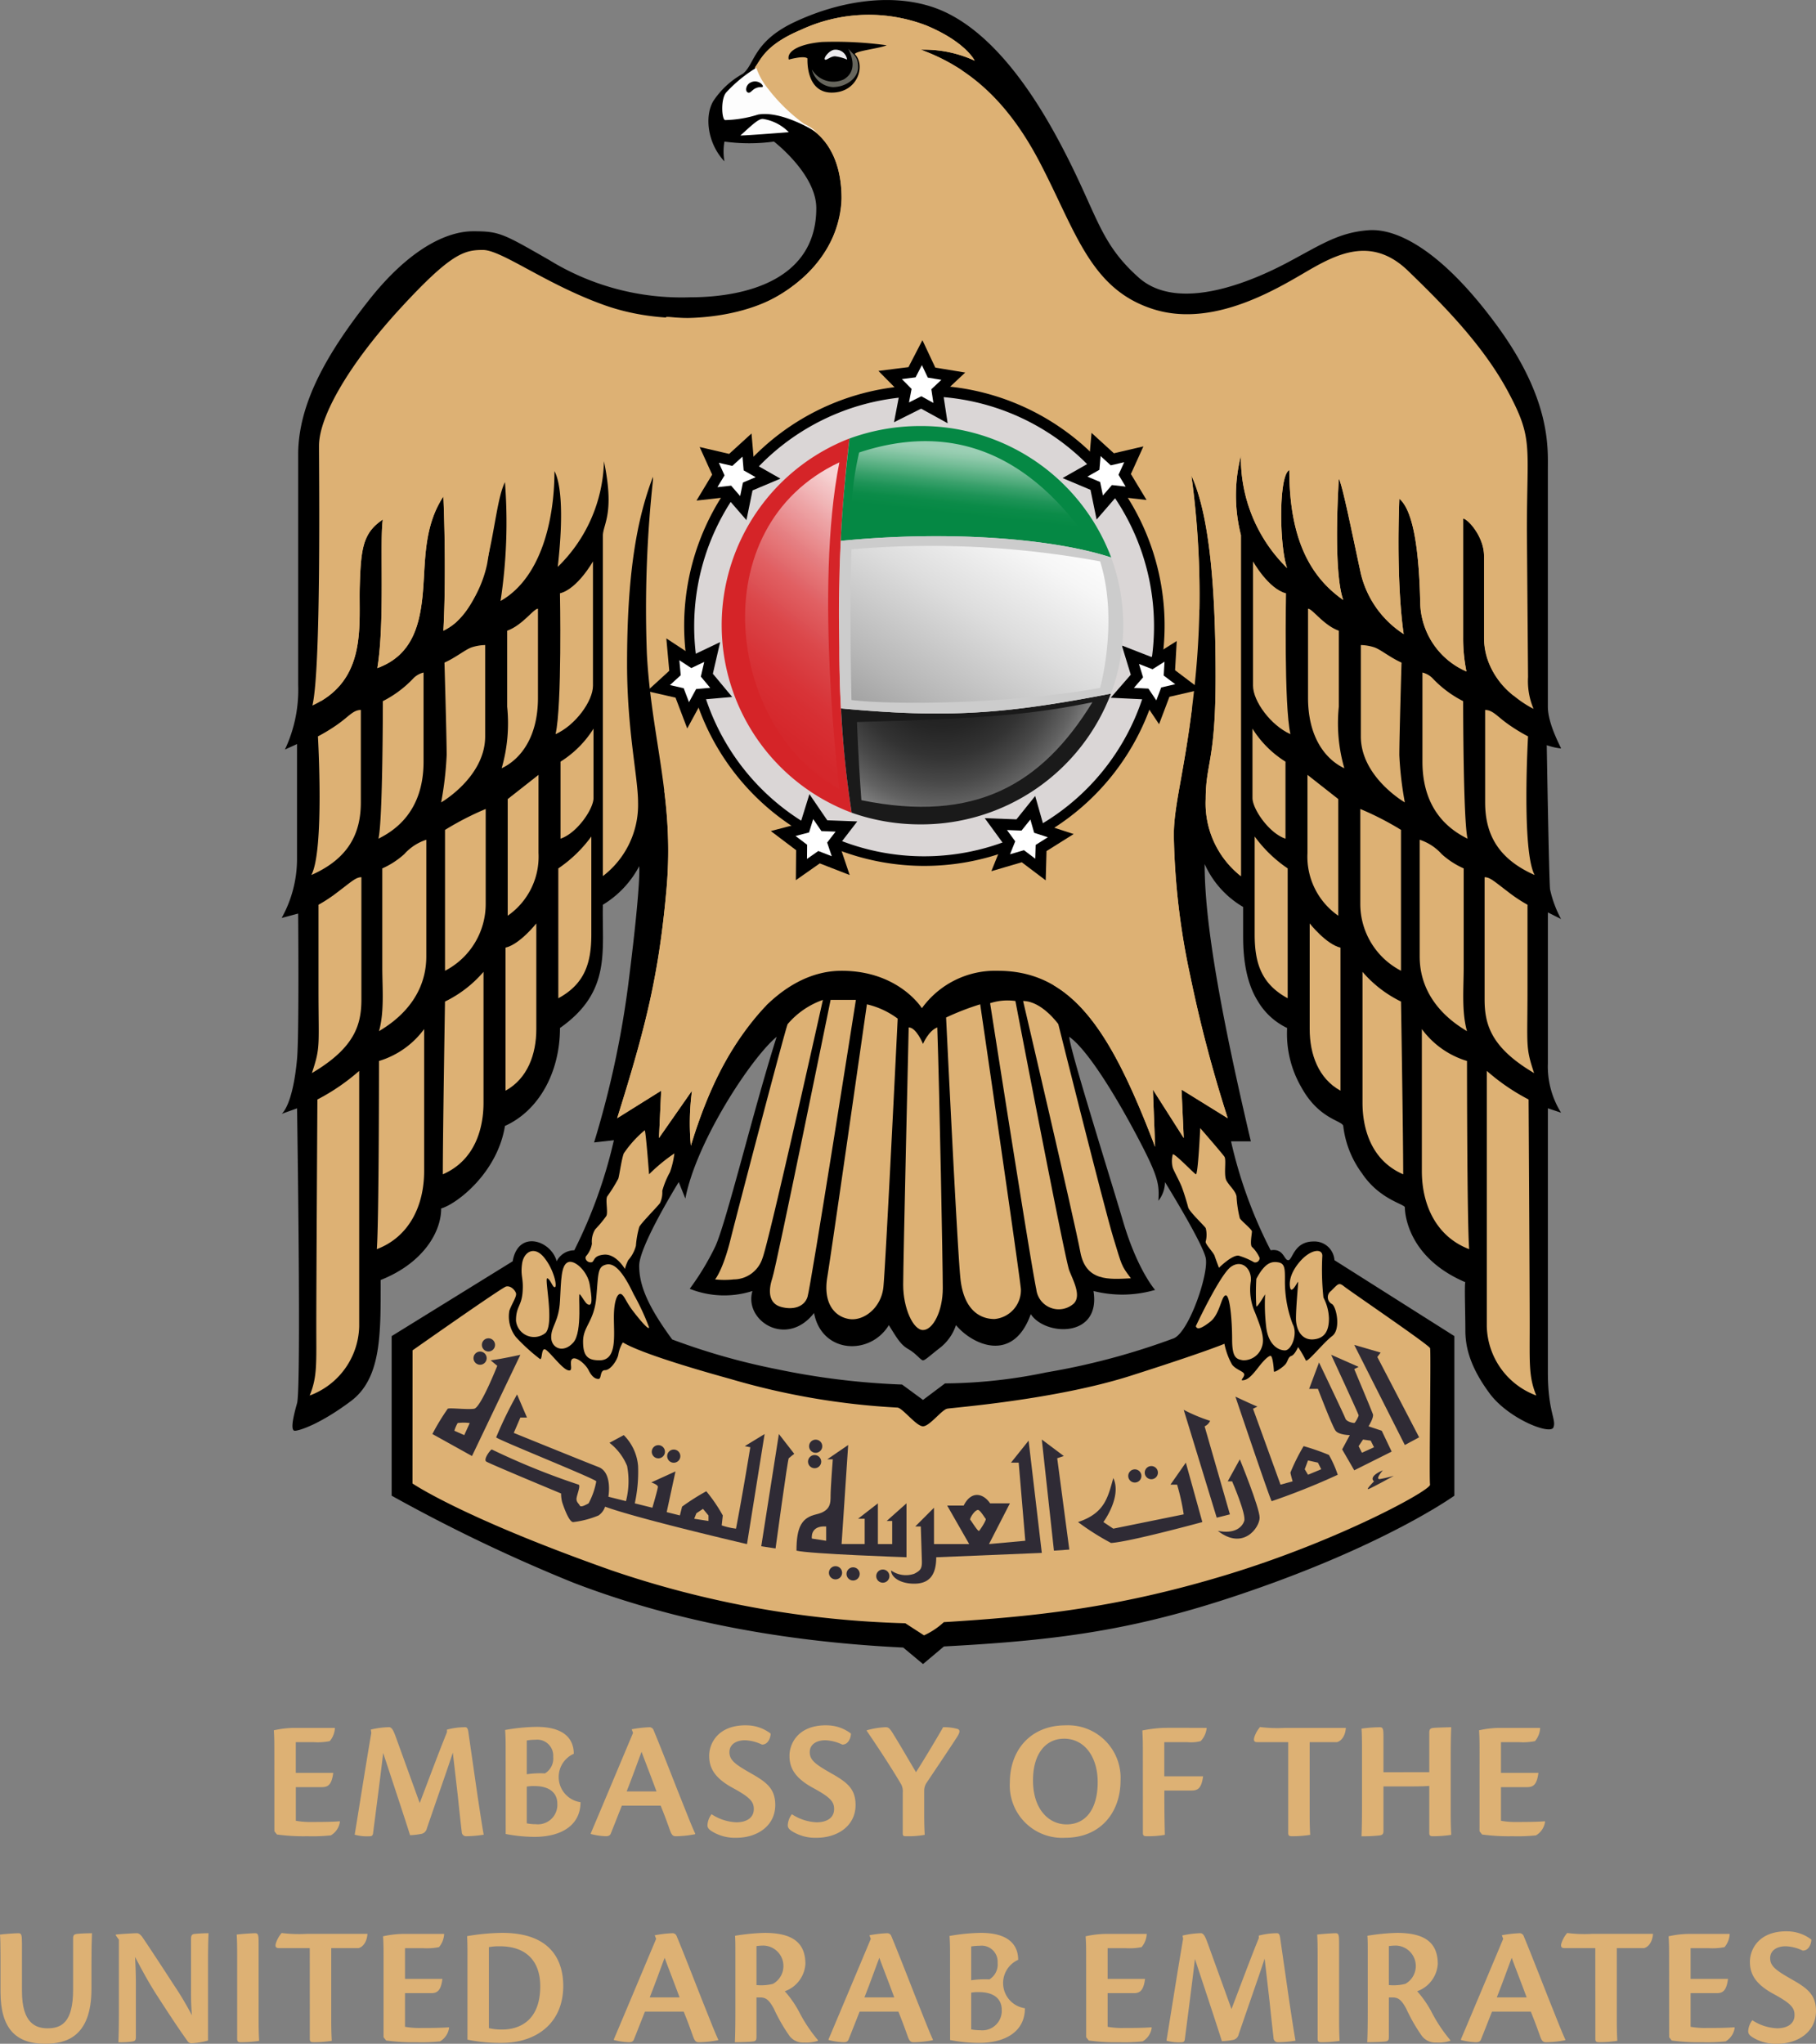<svg xmlns="http://www.w3.org/2000/svg" xmlns:xlink="http://www.w3.org/1999/xlink" width="189.062" height="212.709" viewBox="0 0 189.062 212.709"><rect x="0" y="0" width="189.062" height="212.709" fill="#808080" stroke="none"/><defs><style>.a{fill:#ddb174;}.b{fill:#dad6d6;}.c{fill:#fff;}.d{fill:#d52428;}.e{fill:#058844;}.f{fill:#1a1a1a;}.g{fill:#ccc;}.h{fill:url(#a);}.i{fill:url(#b);}.j{fill:url(#c);}.k{fill:url(#d);}.l{fill:#fdfdfd;}.m{fill:#edebee;}.n{fill:#67665d;}.o{fill:#2f2b35;}</style><linearGradient id="a" x1="0.622" y1="0.079" x2="0.401" y2="1.074" gradientUnits="objectBoundingBox"><stop offset="0.127" stop-color="#fff" stop-opacity="0.6"/><stop offset="0.136" stop-color="#f6faf8" stop-opacity="0.616"/><stop offset="0.219" stop-color="#add7c1" stop-opacity="0.729"/><stop offset="0.303" stop-color="#70bb94" stop-opacity="0.827"/><stop offset="0.387" stop-color="#41a471" stop-opacity="0.902"/><stop offset="0.472" stop-color="#1f9458" stop-opacity="0.957"/><stop offset="0.557" stop-color="#0b8b48" stop-opacity="0.988"/><stop offset="0.642" stop-color="#058844"/><stop offset="1" stop-color="#058844"/></linearGradient><linearGradient id="b" x1="-0.101" y1="1.023" x2="0.96" y2="0.008" gradientUnits="objectBoundingBox"><stop offset="0" stop-color="#989898"/><stop offset="0.228" stop-color="#b6b6b6"/><stop offset="0.566" stop-color="#ddd"/><stop offset="0.835" stop-color="#f6f6f6"/><stop offset="1" stop-color="#fff"/></linearGradient><radialGradient id="c" cx="0.187" cy="-0.519" r="2.305" gradientTransform="translate(0.278) scale(0.444 1)" gradientUnits="objectBoundingBox"><stop offset="0" stop-color="#1a1a1a"/><stop offset="0.197" stop-color="#1c1c1c"/><stop offset="0.319" stop-color="#252525"/><stop offset="0.42" stop-color="#333"/><stop offset="0.51" stop-color="#484848"/><stop offset="0.593" stop-color="#626262"/><stop offset="0.671" stop-color="#838383"/><stop offset="0.744" stop-color="#aaa"/><stop offset="0.812" stop-color="#d6d6d6"/><stop offset="0.866" stop-color="#fff"/></radialGradient><linearGradient id="d" x1="0.748" y1="-0.028" x2="0.398" y2="1.029" gradientUnits="objectBoundingBox"><stop offset="0" stop-color="#fff" stop-opacity="0.8"/><stop offset="0.031" stop-color="#fbeded" stop-opacity="0.816"/><stop offset="0.136" stop-color="#f1b7b9" stop-opacity="0.867"/><stop offset="0.247" stop-color="#e88a8c" stop-opacity="0.906"/><stop offset="0.364" stop-color="#e16467" stop-opacity="0.941"/><stop offset="0.489" stop-color="#db484b" stop-opacity="0.969"/><stop offset="0.625" stop-color="#d83337" stop-opacity="0.984"/><stop offset="0.781" stop-color="#d5272b" stop-opacity="0.996"/><stop offset="1" stop-color="#d52428"/></linearGradient></defs><g transform="translate(-313.734 -212.175)"><path d="M537.857,307.824a11.74,11.74,0,0,1-1.146-3.092c-.115-1.145-.343-15-.343-15a7,7,0,0,0,1.489.344c0-.115-1.374-2.52-1.374-4.352V261.1c0-2.291.343-7.33-5.268-15s-10.308-10.193-13.4-9.964-4.925,1.489-8.361,3.321-11.338,5.383-15.576,1.6-4.237-6.643-8.36-14.316-8.59-12.369-13.171-13.858-9.964-.458-14.316,1.6-4.123,4.467-5.383,5.383a8.826,8.826,0,0,0-3.035,2.806c-.917,1.489-.687,4.352,1.145,6.3a5.848,5.848,0,0,1,0-2.061,19.01,19.01,0,0,0,5.154,0s4.409,3.378,4.409,6.929c0,7.33-7.1,9.277-13.171,9.277a26.279,26.279,0,0,1-14.66-3.894c-4.81-2.749-5.154-2.978-7.9-2.978s-6.643,1.832-10.88,7.215-7.33,10.651-7.33,16.034v23.936A14.591,14.591,0,0,1,405,290.187l1.26-.573v11.8a12.657,12.657,0,0,1-1.6,6.3l1.718-.458s.114,12.6-.115,15.118c-.447,4.916-1.6,5.726-1.6,5.726l1.6-.573s.458,29.091,0,30.694-.687,2.863-.229,2.863,2.634-.687,5.841-3.092,3.092-7.1,3.092-12.6c4.352-1.718,6.3-4.925,6.3-7.444,1.6-.458,5.841-3.665,6.642-8.59,3.551-1.6,5.727-5.612,5.727-10.193,5.383-3.78,4.352-8.017,4.466-12.827a10.293,10.293,0,0,0,3.78-4.008s.229,1.374-1.031,11.453a99.377,99.377,0,0,1-3.665,17.294l2.062-.229a50.291,50.291,0,0,1-4.123,11.453,2.053,2.053,0,0,0-1.833,1.145c-.573-2.176-4.009-3.322-4.581,0l-12.6,7.788v16.607a170.524,170.524,0,0,0,18.9,9.048c8.933,3.436,20.157,6.07,34.359,6.757l2.062,1.718,2.176-1.832c12.827-.687,21.073-1.832,34.015-6.528s19.126-9.162,19.126-9.162V351.231l-12.484-7.9a2.084,2.084,0,0,0-2.176-1.947c-2.062,0-2.176,1.947-2.634,1.947s-.458-1.26-1.832-1.031a47.644,47.644,0,0,1-4.123-11.338h2.061c-3.779-16.034-4.81-23.937-4.81-28.861a9.818,9.818,0,0,0,4.008,4.467v2.863c0,1.26,0,4.467,1.489,6.872a7.077,7.077,0,0,0,3.092,2.863,11.071,11.071,0,0,0,1.489,6.185c1.832,3.321,4.237,3.436,4.352,4.009a10.26,10.26,0,0,0,1.947,4.925c1.832,2.749,4.467,3.207,4.467,3.551s.115,5.154,6.3,7.788c-.114.114,0,3.207,0,5.039s.573,3.894,2.52,6.528,6.3,4.352,6.643,3.551-.572-1.6-.572-5.727V327.523l1.374.458a9.066,9.066,0,0,1-1.374-5.154V307.137ZM500.863,343.1c.344,1.6-1.718,7.674-3.321,8.361a72.974,72.974,0,0,1-13.285,3.55,53.172,53.172,0,0,1-10.536,1.145l-2.291,1.718-2.176-1.6a77.114,77.114,0,0,1-13.056-1.6,69.462,69.462,0,0,1-10.88-3.092c-2.52-3.436-3.436-5.612-3.436-7.674S446,335.2,446,335.2l.687,1.718c1.145-5.955,6.872-14.66,9.506-16.836-2.405,7.559-5.268,19.47-6.414,21.875a27.578,27.578,0,0,1-2.634,4.352,9.684,9.684,0,0,0,6.528.229c-.916,3.092,3.551,5.955,6.414,2.291.8,4.237,5.841,4.466,7.788,1.26.916,1.489,1.26,2.062,2.062,2.52s1.26,1.145,1.489,1.145.687-.458,1.718-1.26a4.984,4.984,0,0,0,1.718-2.405c1.718,2.062,5.956,4.009,7.788-1.145,1.489,2.291,7.33,2.52,6.528-2.405a12.211,12.211,0,0,0,6.414-.114s-1.833-2.062-3.322-7.1-5.612-18.1-5.612-19.241c1.947,1.374,4.925,6.3,7.1,10.422s2.291,4.925,2.176,6.643a3.141,3.141,0,0,0,.687-1.947S500.52,341.5,500.863,343.1Z" transform="translate(-61.603)"/><path class="a" d="M541.158,285.847a7.394,7.394,0,0,0,.573,3.321s-5.154-2.405-5.154-7.33v-8.59c0-1.947-1.6-3.78-2.176-3.894v12.369a17.442,17.442,0,0,0,.343,3.55,7.979,7.979,0,0,1-4.81-7.1c-.114-5.383-.687-9.62-2.176-10.88-.344,9.506.458,14.087.458,14.087a10.344,10.344,0,0,1-4.467-6.3c-.916-4.237-1.947-9.391-2.291-9.849-.343,5.841-.229,10.651.458,12.6-3.092-2.176-5.612-5.841-5.612-13.514-1.145.572-1.031,8.017-.229,10.193a16.014,16.014,0,0,1-4.81-11.682,16.741,16.741,0,0,0,0,8.246v35.5a9.637,9.637,0,0,1-3.665-8.017c0-3.779,1.031-3.894,1.031-12.713s-.573-16.721-2.52-20.959a89.662,89.662,0,0,1,.344,21.761c-.916,8.7-2.176,12.255-2.176,15.69A74.7,74.7,0,0,0,506,317a141.681,141.681,0,0,0,3.894,14.774l-4.81-2.978.229,5.039L502.1,328.8l.229,5.956c-4.581-12.026-8.59-18.325-16.378-18.325a9.41,9.41,0,0,0-7.9,3.894s-2.405-3.894-8.361-3.894S457.78,322.267,454,334.636a25.675,25.675,0,0,1,.115-5.726l-3.436,4.925.229-4.925-4.581,2.863c2.978-9.506,4.352-14.889,5.154-24.051s-1.6-15.576-2.062-24.28a124.585,124.585,0,0,1,.687-18.554c-1.832,4.7-2.749,10.651-2.749,19.585,0,6.986,1.145,11.8,1.145,14.431a9.323,9.323,0,0,1-3.665,7.673V271.187c0-1.26,1.26-2.291.114-7.788a15.832,15.832,0,0,1-4.81,10.995c.687-6.07.229-8.933-.343-9.964,0,5.039-1.374,11.109-5.612,13.514a54.429,54.429,0,0,0,.458-12.369c-1.489,2.978-1.145,12.942-6.414,15.462.344-6.414,0-13.973,0-13.973-2.176,3.321-1.832,7.1-2.176,10.422s-1.26,6.184-4.7,7.444c.8-4.81.229-13.285.573-15.462-2.062,1.374-2.291,2.978-2.405,6.986s.8,9.735-4.925,12.369c.916-3.78.687-23.937.687-27.029s3.207-8.59,8.475-14.316,6.643-6.07,8.59-6.07,6.528,3.55,12.6,5.726,13.285,1.6,17.638-.687,7.1-6.414,7.1-10.422-1.625-6.375-3.551-7.445a16.649,16.649,0,0,1-4.009-3.665c-1.031-1.374-1.488-2.23-1.431-2.547.565-.695.986-2.281,4.753-3.867a16.728,16.728,0,0,1,13.056-.458c4.123,1.718,5.039,3.665,5.039,3.665a12.616,12.616,0,0,0-5.612-1.145c4.7,1.718,8.852,4.967,12.369,11.682,3.78,7.215,5.268,13.285,11.911,15.347s13.744-2.749,16.607-4.352,6.3-3.092,9.849.343,7.788,7.674,10.422,12.6,1.947,5.5,1.947,14.431" transform="translate(-68.34 -3.219)"/><g transform="translate(347.136 240.699)"><path class="a" d="M437.11,320.623c1.6-2.291,8.418-12.2,8.189-13.228s-1.489-2.863-5.268-4.466-6.07-2.405-7.9-2.291-2.978,1.718-7.788,7.673-5.841,8.132-5.841,10.651V331.9a49.286,49.286,0,0,1-1.188,13.173c4.756-2.8,3.943-8.122,4.051-11.914.114-4.009.343-5.612,2.405-6.986-.343,2.176.229,10.651-.573,15.462,3.436-1.26,4.352-4.123,4.7-7.444s0-7.1,2.176-10.422c0,0,.344,7.559,0,13.973a5.759,5.759,0,0,0,1.292-.853,12.425,12.425,0,0,0,3.232-5.962C434.922,329.408,435.507,322.913,437.11,320.623Z" transform="translate(-417.311 -300.627)"/></g><path class="a" d="M609.71,254.695c-3.436-5.154-8.819-9.964-9.964-10.193s-2.978-.343-9.62,2.978-12.713,3.207-17.752-.572-6.986-9.506-9.506-14.889a37.255,37.255,0,0,0-6.427-9.345,20.378,20.378,0,0,0-4.225-2.108,12.616,12.616,0,0,1,5.612,1.145s-.916-1.947-5.039-3.665a16.728,16.728,0,0,0-13.056.458c-3.767,1.586-4.188,3.172-4.753,3.867-.057.317.4,1.172,1.431,2.547a16.651,16.651,0,0,0,4.009,3.665c1.926,1.07,3.551,3.436,3.551,7.445a11.511,11.511,0,0,1-4.122,8.36c-6.931,6.013-14.594,3.543-14.146,4.066.307.358-3.823,15.493.573,25.2,5.452,12.036,19.7,19.261,20.845,21.417,1.232,2.329,33.576-20.266,34.1-16.2a93.763,93.763,0,0,0-.834-13.977c1.947,4.238,2.52,12.14,2.52,20.959s-1.031,8.933-1.031,12.713a9.637,9.637,0,0,0,3.665,8.017v-35.5a16.743,16.743,0,0,1,0-8.246,16.014,16.014,0,0,0,4.81,11.682c-.8-2.176-.916-9.621.229-10.193,0,7.674,2.52,11.338,5.612,13.514-.687-1.947-.8-6.757-.458-12.6.343.458,1.374,5.612,2.291,9.849a10.344,10.344,0,0,0,4.467,6.3s-.8-4.581-.458-14.087c1.489,1.26,2.062,5.5,2.176,10.88a7.979,7.979,0,0,0,4.81,7.1,17.439,17.439,0,0,1-.343-3.55V269.355c.572.114,2.176,1.947,2.176,3.894v8.59a7.82,7.82,0,0,0,3.092,5.968V263.4C613.948,260.879,613.146,259.849,609.71,254.695Z" transform="translate(-142.619 -3.219)"/><g transform="translate(377.987 285.78)"><path class="a" d="M664.422,486.171l-.229-5.956,3.207,5.039-.229-5.039,4.81,2.978a141.685,141.685,0,0,1-3.894-14.774,74.7,74.7,0,0,1-1.718-14.66c0-3.108,1.031-6.311,1.906-13.34-3.689,8.442-12.421,25.111-14.43,28.926C658.146,471.868,661.137,477.547,664.422,486.171Z" transform="translate(-608.418 -440.419)"/><path class="a" d="M518.132,477.345c-.8,9.162-2.176,14.545-5.154,24.051l4.581-2.863-.229,4.925,3.436-4.925a25.677,25.677,0,0,0-.115,5.726c1.045-3.42,3.035-9.448,7.845-14.6-.375-4.537-6.421-17.544-10.62-22.37A47.1,47.1,0,0,1,518.132,477.345Z" transform="translate(-512.978 -458.622)"/></g><g transform="translate(384.859 252.277)"><path class="b" d="M560.572,387.324a24.509,24.509,0,1,1,17.331-7.179A24.348,24.348,0,0,1,560.572,387.324Z" transform="translate(-535.49 -337.732)"/><path d="M559.369,337.674a23.937,23.937,0,1,1-23.937,23.936,23.936,23.936,0,0,1,23.937-23.936m0-1.145a25.009,25.009,0,1,0,9.763,1.972,24.925,24.925,0,0,0-9.763-1.972Z" transform="translate(-534.287 -336.529)"/></g><g transform="translate(381.086 247.586)"><g transform="translate(5.159 9.703)"><path class="c" d="M544.246,360.635l-2.281.255,1.185-1.966-.947-2.091,2.236.52,1.7-1.547.2,2.287,2,1.134-2.114.894-.462,2.248Z" transform="translate(-540.875 -354.602)"/><path d="M543.373,354.48l.123,1.431,1.248.71-1.323.559-.289,1.407-.94-1.085-1.427.159.741-1.23-.593-1.308,1.4.325,1.061-.968m.943-2.41-1.714,1.564-.616.562-.812-.189-2.26-.526.958,2.114.344.759-.431.714-1.2,1.987,2.306-.258.828-.093.546.63,1.52,1.754.467-2.273.168-.817.768-.325,2.138-.9-2.017-1.147-.725-.412-.071-.831-.2-2.312Z" transform="translate(-538.586 -352.07)"/></g><g transform="translate(24.097)"><path class="c" d="M604.335,331.178l-2.052,1.029.431-2.254-1.612-1.633,2.277-.286,1.055-2.038.976,2.077,2.264.374L606,330.016l.344,2.269Z" transform="translate(-599.88 -324.701)"/><path d="M601.841,324.57l.611,1.3,1.417.234-1.047.982.215,1.42-1.258-.693-1.284.644.27-1.41-1.009-1.022,1.425-.179.66-1.275m.05-2.587-1.067,2.061-.383.74-.827.1-2.3.29,1.631,1.651.586.593-.157.819-.436,2.279,2.075-1.04.745-.374.73.4,2.033,1.119-.348-2.294-.125-.825.608-.57,1.693-1.588-2.29-.378-.823-.136-.355-.755-.987-2.1Z" transform="translate(-597.311 -321.983)"/></g><g transform="translate(43.273 9.642)"><path class="c" d="M662.893,359.932l-2.114-.893,1.995-1.135.2-2.287,1.7,1.547,2.235-.52-.947,2.091,1.185,1.965-2.281-.254-1.5,1.735Z" transform="translate(-659.487 -354.412)"/><path d="M660.727,354.291l1.061.967,1.4-.325-.592,1.308.742,1.23-1.427-.159-.94,1.085-.29-1.406-1.323-.559,1.248-.71.123-1.431m-.943-2.41-.2,2.312-.071.831-.725.412-2.017,1.147,2.138.9.768.325.168.816.468,2.273,1.52-1.754.546-.63.828.093,2.306.257-1.2-1.987-.43-.714.344-.76.958-2.114-2.26.526-.812.189-.616-.562-1.715-1.564Z" transform="translate(-656.773 -351.881)"/></g><g transform="translate(48.278 31.312)"><path class="c" d="M678.441,426.846l-2.4-.117,1.521-1.747-.678-2.215,2.243.872,1.945-1.224-.129,2.239,1.931,1.458-2.357.546-.794,2.1Z" transform="translate(-674.83 -421.339)"/><path d="M677.9,421.23l-.083,1.435,1.2.9-1.462.339-.509,1.345-.821-1.226-1.512-.074.955-1.1-.426-1.39,1.411.548,1.249-.786m1.271-2.152-1.88,1.183-.761.479-.874-.34-2.2-.856.691,2.258.24.782-.537.617-1.551,1.781,2.359.115.937.045.5.747,1.236,1.846.786-2.078.292-.772.866-.2,2.387-.553-1.955-1.477-.71-.536.047-.825.127-2.218Z" transform="translate(-672.294 -419.078)"/></g><g transform="translate(35.168 47.43)"><path class="c" d="M638.043,477.905l-2.31.677.865-2.149-1.366-1.871,2.4.089,1.438-1.793.611,2.158,2.3.746-2.049,1.288-.063,2.242Z" transform="translate(-634.074 -471.633)"/><path d="M636.392,471.51l.392,1.383,1.428.463-1.271.8-.041,1.437-1.177-.889-1.453.425.543-1.348-.857-1.174,1.513.056.923-1.151m.5-2.45-1.39,1.733-.563.7L634,471.46l-2.36-.088,1.393,1.908.482.66-.305.759-.882,2.191,2.266-.664.9-.264.718.542,1.773,1.339.063-2.221.023-.826.753-.473,2.074-1.3-2.331-.755-.845-.274-.225-.794-.606-2.137Z" transform="translate(-631.639 -469.06)"/></g><g transform="translate(12.897 47.243)"><path class="c" d="M568.49,476.753,566.57,475.3l2.242-.585.689-2.212,1.361,1.985,2.3.086-1.368,1.776.772,2.293-2.255-.878-1.838,1.285Z" transform="translate(-565.283 -471.206)"/><path d="M566.992,471.075l.856,1.248,1.474.056-.877,1.139.479,1.422-1.4-.545-1.178.824.013-1.475-1.207-.913,1.407-.367.432-1.388m-.391-2.6-.7,2.255-.243.781-.791.207-2.285.6,1.884,1.425.748.566-.008.9-.019,2.221L567,476.158l.677-.473.828.322,2.283.889-.782-2.322-.284-.842.5-.654,1.356-1.76-2.22-.084-.9-.034-.53-.773L566.6,468.48Z" transform="translate(-562.579 -468.48)"/></g><g transform="translate(0 31.039)"><path class="c" d="M528.5,426.277l-2.2-.5,1.723-1.573-.224-2.466,1.968,1.295,2.126-1.016-.556,2.413,1.493,1.792-2.25.2-1.193,2.189Z" transform="translate(-525.099 -420.608)"/><path d="M525.959,420.493l1.246.82,1.346-.643L528.2,422.2l.974,1.169-1.464.127-.744,1.365-.552-1.453-1.433-.325,1.123-1.026-.142-1.566m-1.355-2.262.214,2.366.091,1-.7.642-1.619,1.478,2.138.484.834.189.334.879.884,2.329,1.192-2.188.45-.826.852-.074,2.184-.19-1.4-1.684-.61-.732.225-.978.533-2.315-2.143,1.024-.763.364-.706-.465-1.984-1.305Z" transform="translate(-522.587 -418.231)"/></g></g><g transform="translate(388.867 256.515)"><path class="d" d="M560.023,353.687a20.842,20.842,0,0,0,.226,38.95,111.913,111.913,0,0,1-1.278-17.225A150.769,150.769,0,0,1,560.023,353.687Z" transform="translate(-546.717 -352.392)"/><g transform="translate(12.255 0)"><path class="e" d="M613.321,363.353a21.119,21.119,0,0,0-19.877-13.683,21.447,21.447,0,0,0-7.366,1.3c-.5,4.5-.766,7.378-.905,10.657C596.357,360.517,607.271,361.366,613.321,363.353Z" transform="translate(-585.026 -349.67)"/><path class="f" d="M585.243,437.579a104.834,104.834,0,0,0,1.109,10.855,21.462,21.462,0,0,0,7.14,1.214,21.122,21.122,0,0,0,19.85-13.606C602.361,438.166,596.32,438.611,585.243,437.579Z" transform="translate(-585.074 -408.189)"/><path class="g" d="M613.013,387.436c-6.05-1.986-16.964-2.835-28.149-1.73-.123,2.9-.146,6.12-.146,11.068,0,2.283.066,4.418.169,6.37,11.077,1.032,17.118.587,28.1-1.536a20.446,20.446,0,0,0,.028-14.171Z" transform="translate(-584.718 -373.754)"/></g><path class="h" d="M613.8,365.8c-4.352-2.405-21.417-2.176-25.311-1.718a30.611,30.611,0,0,1,.8-8.361C596.621,353.312,605.783,353.656,613.8,365.8Z" transform="translate(-574.975 -352.968)"/><path class="i" d="M614.294,390.056c1.947,6.185,0,13.171,0,13.171-8.933,1.6-20.844,1.832-25.884,1.26-.229-10.422,0-15.69,0-15.69A97.071,97.071,0,0,1,614.294,390.056Z" transform="translate(-574.896 -375.969)"/><path class="j" d="M614.909,438.812c-5.268,8.59-12.254,12.6-24.051,10.193-.344-4.7-.458-8.132-.458-8.132C603.685,440.53,608.725,440.072,614.909,438.812Z" transform="translate(-576.313 -410.065)"/><path class="k" d="M564.088,361.39c-2.634,13.171,0,34.015,0,34.015C552.406,389.106,549.658,368.147,564.088,361.39Z" transform="translate(-551.834 -357.61)"/></g><g transform="translate(313.734 391.741)"><path class="a" d="M402.182,772.326c0-.858,0-1.5-.054-2.251a10.176,10.176,0,0,1,2.019-.25h4.342a2.281,2.281,0,0,1-.536,1.376,6.338,6.338,0,0,1-1.68.107h-1.858v3.2h3.9c-.161,1.251-.554,1.483-1.179,1.483h-2.716v3.5a8.382,8.382,0,0,0,1.662.125c.733,0,2.037,0,2.895-.072l.035.036a1.942,1.942,0,0,1-.947,1.43,18.341,18.341,0,0,1-2.43.089,20.475,20.475,0,0,1-3.18-.179l-.268-.339Z" transform="translate(-373.622 -769.557)"/><path class="a" d="M437.835,769.853a7.489,7.489,0,0,1,1.894-.25c.179,0,.286.107.34.554l.947,6.575c.286,1.876.482,3.2.643,4.056a11.45,11.45,0,0,1-1.787.161.449.449,0,0,1-.5-.446c-.107-.911-.214-1.876-.411-3.77l-.518-4.485c-.5,1.554-1.554,4.521-2.7,7.879a.741.741,0,0,1-.643.59,7.249,7.249,0,0,1-1.108.125c-.429-1.393-2-6.129-2.8-8.558-.25,2.2-.786,6.289-1.054,8.38-.036.2-.125.286-.322.286a4.744,4.744,0,0,1-1.59-.161c.322-1.894,1.036-6.522,1.733-10.6l-.054-.34a8.942,8.942,0,0,1,1.948-.25c.268.072.411.322.732,1.233l2.412,6.664c.893-2.34,2.09-5.557,2.841-7.379Z" transform="translate(-391.301 -769.407)"/><path class="a" d="M476.864,772.084c0-.947,0-1.465-.054-2.269a19.908,19.908,0,0,1,3.27-.322c3.359,0,3.877,1.7,3.877,2.8a2.647,2.647,0,0,0,.7,5.039c0,2.394-1.983,3.609-4.789,3.609a15.968,15.968,0,0,1-3-.3Zm2.2,2.34a9.6,9.6,0,0,1,1.894-.089,1.815,1.815,0,0,0,.857-1.733,1.669,1.669,0,0,0-1.858-1.769,6.01,6.01,0,0,0-.893.072Zm0,5.11a4.687,4.687,0,0,0,.929.089,2.024,2.024,0,0,0,2.251-2.126c0-1.179-.876-1.841-2.358-1.841a4.211,4.211,0,0,0-.822.054Z" transform="translate(-424.221 -769.332)"/><path class="a" d="M507.69,777.768c-.411,1.036-.929,2.359-1.161,2.93-.072.161-.214.25-.5.25a6.826,6.826,0,0,1-1.572-.232v-.071c.929-2.18,3.716-8.826,4.4-10.452l-.143-.375a12.616,12.616,0,0,1,1.876-.214.462.462,0,0,1,.411.322c.822,1.965,2.18,5.485,2.805,7.039.732,1.823,1.161,2.948,1.519,3.7v.072a10.881,10.881,0,0,1-2,.214c-.286,0-.429-.089-.608-.572-.322-.911-.572-1.59-.983-2.609Zm3.609-1.483c-.822-2.216-1.358-3.556-1.554-4.127-.447,1.179-.947,2.591-1.554,4.127Z" transform="translate(-442.951 -769.407)"/><path class="a" d="M546.131,768.994a4.175,4.175,0,0,1,2.573.857c0,.447-.286,1.179-.911,1.144a4.434,4.434,0,0,0-1.751-.447c-.947,0-1.626.447-1.626,1.233,0,.84.589,1.269,2.251,2.215,1.608.911,2.519,1.59,2.519,3.288,0,2.215-1.93,3.413-4.038,3.413a4.569,4.569,0,0,1-2.609-.7c-.3-.2-.411-.375-.411-.608a2.049,2.049,0,0,1,.429-1.143,5.061,5.061,0,0,0,2.573.84c1.072,0,1.822-.465,1.822-1.376,0-.786-.411-1.233-2.215-2.216-2.073-1.125-2.43-2.269-2.43-3.341,0-1.215.857-3.163,3.806-3.163Z" transform="translate(-468.475 -768.994)"/><path class="a" d="M572.059,768.994a4.175,4.175,0,0,1,2.573.857c0,.447-.286,1.179-.911,1.144a4.436,4.436,0,0,0-1.751-.447c-.947,0-1.626.447-1.626,1.233,0,.84.59,1.269,2.251,2.215,1.608.911,2.519,1.59,2.519,3.288,0,2.215-1.93,3.413-4.038,3.413a4.568,4.568,0,0,1-2.609-.7c-.3-.2-.411-.375-.411-.608a2.049,2.049,0,0,1,.429-1.143,5.062,5.062,0,0,0,2.573.84c1.072,0,1.823-.465,1.823-1.376,0-.786-.411-1.233-2.216-2.216-2.073-1.125-2.43-2.269-2.43-3.341,0-1.215.858-3.163,3.806-3.163Z" transform="translate(-486.042 -768.994)"/><path class="a" d="M597.294,776.411a1.618,1.618,0,0,0-.143-.822c-.965-1.661-2.555-4.074-3.609-5.61v-.054a8.484,8.484,0,0,1,1.948-.322c.322,0,.447.089.894.84.625,1,1.519,2.555,2.287,3.841.768-1.179,2.484-4.056,2.823-4.681a5.344,5.344,0,0,1,1.5.179c.286.107.25.339.018.732-.447.733-3.091,4.646-3.287,4.949a1.519,1.519,0,0,0-.2.75v2.448c0,1.215.036,1.751.054,2.144a9.476,9.476,0,0,1-1.965.143c-.268,0-.322-.053-.322-.322Z" transform="translate(-503.308 -769.407)"/><path class="a" d="M645.572,768.994a5.47,5.47,0,0,1,5.7,5.753c0,3.2-1.983,5.95-5.771,5.95a5.45,5.45,0,0,1-5.753-5.753c0-3.377,2.162-5.95,5.807-5.95Zm-.214,1.394c-1.751,0-3.2,1.412-3.2,4.342,0,2.984,1.626,4.574,3.5,4.574,2,0,3.234-1.608,3.234-4.4,0-2.537-1.3-4.521-3.52-4.521Z" transform="translate(-534.613 -768.994)"/><path class="a" d="M682.572,771.97c0-.786-.018-1.269-.054-1.894a14.019,14.019,0,0,1,2.162-.268c.643-.018,3.681,0,4.538,0a2.323,2.323,0,0,1-.625,1.376,4.013,4.013,0,0,1-1.394.107h-2.394v3.555h4.038c-.179,1.358-.608,1.483-1.3,1.483h-2.734c0,1.787.018,3.27.054,4.61a9.921,9.921,0,0,1-1.894.143c-.268,0-.393-.054-.393-.339Z" transform="translate(-563.591 -769.54)"/><path class="a" d="M722.12,771.12H718.9c-.286,0-.429-.125-.3-.536a3.027,3.027,0,0,1,.589-1.036,14.381,14.381,0,0,0,2.573.089h6.361c-.071.947-.554,1.394-.929,1.483h-2.841v7.468c0,1.233.036,1.822.054,2.18a11.6,11.6,0,0,1-1.912.143c-.25,0-.375-.053-.375-.321Z" transform="translate(-588.006 -769.369)"/><path class="a" d="M760.325,774.285v-4.11c0-.393.143-.464.429-.5.429-.036,1.3-.054,1.858-.072-.036.679-.054,1.751-.054,3.234v5.771c0,1.251.036,1.84.054,2.2a13.163,13.163,0,0,1-1.912.143c-.25,0-.375-.053-.375-.339v-4.9c-.357.036-.947.054-2.037.054h-2.734V780.4c0,.375-.143.447-.554.482a14.922,14.922,0,0,1-1.733.071c.036-.715.054-1.769.054-3.27v-5.646c0-1.215-.018-1.948-.054-2.287a14.816,14.816,0,0,1,1.912-.143c.321,0,.375.161.375.965v3.717Z" transform="translate(-611.524 -769.407)"/><path class="a" d="M791.271,772.326c0-.858,0-1.5-.053-2.251a10.168,10.168,0,0,1,2.019-.25h4.342a2.279,2.279,0,0,1-.536,1.376,6.34,6.34,0,0,1-1.68.107H793.5v3.2h3.9c-.161,1.251-.554,1.483-1.179,1.483H793.5v3.5a8.378,8.378,0,0,0,1.662.125c.732,0,2.037,0,2.894-.072l.036.036a1.943,1.943,0,0,1-.947,1.43,18.345,18.345,0,0,1-2.43.089,20.471,20.471,0,0,1-3.18-.179l-.268-.339Z" transform="translate(-637.236 -769.557)"/><path class="a" d="M316.021,842.126c0,3.323,1.43,3.859,2.662,3.859,1.447,0,2.662-.608,2.662-4.02v-5.36c0-.34.143-.411.393-.447.518-.053,1.215-.071,1.572-.071-.035.715-.054,1.769-.054,3.252v2.537c0,5-2.644,5.718-4.824,5.718-3.019,0-4.645-1.555-4.645-5.4v-3.663c0-1.2-.018-1.929-.054-2.3.322-.054,1.555-.143,1.912-.143.321,0,.375.161.375,1.036Z" transform="translate(-313.734 -814.451)"/><path class="a" d="M351.13,836.319v-.089c.34-.054,1.876-.143,2.2-.143.179,0,.322.125.5.322.572.822,2.037,3.055,3.323,5.039a32.491,32.491,0,0,1,1.894,3.18c-.107-1.376-.089-2.072-.089-2.966v-4.985c0-.411.125-.482.375-.518.554-.053,1.036-.071,1.447-.071-.036.768-.054,1.8-.054,3.287v7.88a7.461,7.461,0,0,1-1.7.286.475.475,0,0,1-.447-.25c-.929-1.286-1.84-2.68-3.252-4.86-.947-1.5-1.465-2.5-2.2-3.877.107,1.8.089,2.734.089,3.645v4.681c0,.375-.107.429-.393.482a8.216,8.216,0,0,1-1.429.072c.035-.715.054-1.751.054-3.252v-7.415Z" transform="translate(-339.07 -814.451)"/><path class="a" d="M390.187,838.5c0-1.2-.018-1.929-.054-2.269.322-.054,1.554-.143,1.93-.143.3,0,.357.161.357.965v8.04c0,1.251.036,1.84.054,2.2a12.616,12.616,0,0,1-1.912.143c-.268,0-.375-.054-.375-.357Z" transform="translate(-365.496 -814.451)"/><path class="a" d="M406.244,837.6h-3.216c-.286,0-.429-.125-.3-.536a3.034,3.034,0,0,1,.59-1.036,14.36,14.36,0,0,0,2.573.089h6.361c-.072.947-.554,1.394-.929,1.483h-2.841v7.468c0,1.233.036,1.822.054,2.18a11.621,11.621,0,0,1-1.912.143c-.25,0-.375-.054-.375-.321Z" transform="translate(-373.995 -814.413)"/><path class="a" d="M437.446,838.81c0-.857,0-1.5-.054-2.251a10.187,10.187,0,0,1,2.019-.25h4.342a2.28,2.28,0,0,1-.536,1.376,6.358,6.358,0,0,1-1.68.107h-1.858v3.2h3.895c-.161,1.251-.554,1.483-1.179,1.483h-2.716v3.5a8.384,8.384,0,0,0,1.661.125c.733,0,2.037,0,2.895-.071l.036.036a1.944,1.944,0,0,1-.947,1.429,18.312,18.312,0,0,1-2.43.089,20.512,20.512,0,0,1-3.18-.179l-.268-.34Z" transform="translate(-397.514 -814.6)"/><path class="a" d="M464.575,838.352c0-1.233-.018-1.572-.036-2.037a22.938,22.938,0,0,1,3.663-.339c5.378,0,6.343,3.234,6.343,5.521,0,3.86-2.77,5.932-6.432,5.932a16.993,16.993,0,0,1-3.538-.339Zm2.233,7.54a5.856,5.856,0,0,0,1.394.143c1.608,0,3.948-.768,3.948-4.5,0-2.7-1.536-4.163-4.2-4.163a5.623,5.623,0,0,0-1.144.089Z" transform="translate(-415.907 -814.375)"/><path class="a" d="M515.142,844.252c-.411,1.036-.929,2.358-1.161,2.93-.072.161-.214.25-.5.25a6.821,6.821,0,0,1-1.572-.232v-.072c.929-2.18,3.716-8.826,4.4-10.452l-.143-.375a12.559,12.559,0,0,1,1.876-.215.462.462,0,0,1,.411.322c.822,1.966,2.18,5.485,2.8,7.04.733,1.822,1.162,2.948,1.519,3.7v.071a10.877,10.877,0,0,1-2,.214c-.286,0-.429-.089-.607-.572-.322-.911-.572-1.59-.983-2.609Zm3.609-1.483c-.822-2.216-1.358-3.555-1.555-4.127-.447,1.179-.947,2.591-1.554,4.127Z" transform="translate(-448 -814.451)"/><path class="a" d="M553.218,846.822c0,.357-.107.429-.411.464-.5.054-1.483.072-1.84.072.036-.715.054-1.769.054-3.27V838.1c0-.893,0-1.322-.036-1.823a22.3,22.3,0,0,1,3.073-.3c2.841,0,4.253.965,4.253,3.234a3.231,3.231,0,0,1-2.144,2.841,10.922,10.922,0,0,1,1.572,2.3,15.623,15.623,0,0,0,1.876,2.787v.072a4,4,0,0,1-1.447.179,1.754,1.754,0,0,1-1.59-.8,17.93,17.93,0,0,1-1.555-2.734c-.554-1.018-.893-1.161-1.483-1.161h-.322Zm0-5.414a5.046,5.046,0,0,0,1.715-.125,2.128,2.128,0,0,0-.947-3.984,5.178,5.178,0,0,0-.768.054Z" transform="translate(-474.462 -814.375)"/><path class="a" d="M584.45,844.252c-.411,1.036-.929,2.358-1.162,2.93-.071.161-.214.25-.5.25a6.821,6.821,0,0,1-1.572-.232v-.072c.929-2.18,3.716-8.826,4.4-10.452l-.143-.375a12.556,12.556,0,0,1,1.876-.215.462.462,0,0,1,.411.322c.822,1.966,2.18,5.485,2.8,7.04.733,1.822,1.162,2.948,1.519,3.7v.071a10.879,10.879,0,0,1-2,.214c-.286,0-.429-.089-.607-.572-.322-.911-.572-1.59-.983-2.609Zm3.609-1.483c-.822-2.216-1.358-3.555-1.554-4.127-.447,1.179-.947,2.591-1.554,4.127Z" transform="translate(-494.957 -814.451)"/><path class="a" d="M620.328,838.567c0-.947,0-1.465-.054-2.269a19.906,19.906,0,0,1,3.27-.322c3.359,0,3.877,1.7,3.877,2.805a2.647,2.647,0,0,0,.7,5.038c0,2.394-1.983,3.609-4.788,3.609a15.957,15.957,0,0,1-3-.3Zm2.2,2.341a9.563,9.563,0,0,1,1.894-.089,1.816,1.816,0,0,0,.858-1.733,1.669,1.669,0,0,0-1.858-1.769,6,6,0,0,0-.894.072Zm0,5.11a4.657,4.657,0,0,0,.929.09,2.024,2.024,0,0,0,2.251-2.126c0-1.179-.875-1.84-2.358-1.84a4.24,4.24,0,0,0-.822.054Z" transform="translate(-521.419 -814.375)"/><path class="a" d="M664.263,838.81c0-.857,0-1.5-.054-2.251a10.188,10.188,0,0,1,2.019-.25h4.342a2.282,2.282,0,0,1-.536,1.376,6.356,6.356,0,0,1-1.679.107H666.5v3.2h3.895c-.161,1.251-.554,1.483-1.179,1.483H666.5v3.5a8.384,8.384,0,0,0,1.661.125c.733,0,2.037,0,2.895-.071l.036.036a1.944,1.944,0,0,1-.947,1.429,18.317,18.317,0,0,1-2.43.089,20.509,20.509,0,0,1-3.18-.179l-.268-.34Z" transform="translate(-551.186 -814.6)"/><path class="a" d="M699.916,836.337a7.472,7.472,0,0,1,1.894-.25c.179,0,.286.107.34.554l.947,6.575c.286,1.876.482,3.2.643,4.056a11.449,11.449,0,0,1-1.787.161.449.449,0,0,1-.5-.447c-.107-.911-.214-1.876-.411-3.77l-.518-4.484c-.5,1.554-1.554,4.52-2.7,7.879a.742.742,0,0,1-.643.59,7.255,7.255,0,0,1-1.108.125c-.429-1.394-2-6.128-2.805-8.558-.25,2.2-.786,6.289-1.054,8.38-.036.2-.125.286-.321.286a4.735,4.735,0,0,1-1.59-.161c.322-1.894,1.036-6.521,1.733-10.6l-.054-.339a8.939,8.939,0,0,1,1.948-.25c.268.071.411.322.733,1.233l2.412,6.665c.893-2.341,2.091-5.557,2.841-7.379Z" transform="translate(-568.865 -814.451)"/><path class="a" d="M739,838.5c0-1.2-.018-1.929-.054-2.269.322-.054,1.554-.143,1.93-.143.3,0,.357.161.357.965v8.04c0,1.251.036,1.84.054,2.2a12.617,12.617,0,0,1-1.912.143c-.268,0-.375-.054-.375-.357Z" transform="translate(-601.822 -814.451)"/><path class="a" d="M757.373,846.822c0,.357-.107.429-.411.464-.5.054-1.483.072-1.84.072.036-.715.054-1.769.054-3.27V838.1c0-.893,0-1.322-.036-1.823a22.3,22.3,0,0,1,3.073-.3c2.841,0,4.253.965,4.253,3.234a3.231,3.231,0,0,1-2.144,2.841,10.934,10.934,0,0,1,1.572,2.3,15.627,15.627,0,0,0,1.876,2.787v.072a4,4,0,0,1-1.447.179,1.755,1.755,0,0,1-1.59-.8,17.906,17.906,0,0,1-1.554-2.734c-.554-1.018-.893-1.161-1.483-1.161h-.322Zm0-5.414a5.048,5.048,0,0,0,1.715-.125,2.128,2.128,0,0,0-.947-3.984,5.185,5.185,0,0,0-.769.054Z" transform="translate(-612.781 -814.375)"/><path class="a" d="M788.605,844.252c-.411,1.036-.929,2.358-1.162,2.93-.071.161-.214.25-.5.25a6.826,6.826,0,0,1-1.572-.232v-.072c.929-2.18,3.716-8.826,4.4-10.452l-.143-.375a12.554,12.554,0,0,1,1.876-.215.462.462,0,0,1,.411.322c.822,1.966,2.18,5.485,2.805,7.04.733,1.822,1.161,2.948,1.519,3.7v.071a10.876,10.876,0,0,1-2,.214c-.286,0-.429-.089-.608-.572-.322-.911-.572-1.59-.983-2.609Zm3.609-1.483c-.822-2.216-1.358-3.555-1.554-4.127-.447,1.179-.947,2.591-1.554,4.127Z" transform="translate(-633.275 -814.451)"/><path class="a" d="M821.261,837.6h-3.216c-.286,0-.429-.125-.3-.536a3.022,3.022,0,0,1,.59-1.036,14.352,14.352,0,0,0,2.573.089h6.361c-.072.947-.554,1.394-.929,1.483h-2.841v7.468c0,1.233.036,1.822.054,2.18a11.617,11.617,0,0,1-1.912.143c-.25,0-.375-.054-.375-.321Z" transform="translate(-655.176 -814.413)"/><path class="a" d="M852.462,838.81c0-.857,0-1.5-.054-2.251a10.189,10.189,0,0,1,2.019-.25h4.342a2.28,2.28,0,0,1-.536,1.376,6.357,6.357,0,0,1-1.68.107H854.7v3.2h3.895c-.161,1.251-.554,1.483-1.179,1.483H854.7v3.5a8.385,8.385,0,0,0,1.662.125c.732,0,2.037,0,2.894-.071l.036.036a1.943,1.943,0,0,1-.947,1.429,18.3,18.3,0,0,1-2.43.089,20.513,20.513,0,0,1-3.18-.179l-.268-.34Z" transform="translate(-678.694 -814.6)"/><path class="a" d="M882.117,835.477a4.173,4.173,0,0,1,2.573.858c0,.447-.286,1.179-.911,1.144a4.434,4.434,0,0,0-1.751-.447c-.947,0-1.626.447-1.626,1.233,0,.84.59,1.268,2.251,2.215,1.608.911,2.519,1.59,2.519,3.287,0,2.215-1.93,3.413-4.038,3.413a4.574,4.574,0,0,1-2.609-.7c-.3-.2-.411-.375-.411-.607a2.051,2.051,0,0,1,.429-1.144,5.061,5.061,0,0,0,2.573.84c1.072,0,1.822-.464,1.822-1.376,0-.786-.411-1.233-2.215-2.215-2.073-1.126-2.43-2.27-2.43-3.341,0-1.215.858-3.163,3.806-3.163Z" transform="translate(-696.111 -814.037)"/></g><g transform="translate(345.976 270.602)"><g transform="translate(0 28.632)"><path class="a" d="M414.517,560.763a21.7,21.7,0,0,0,4.352-2.978v26.571a7.875,7.875,0,0,1-5.154,7.216c.8-1.947.687-3.322.687-7.33S414.517,560.763,414.517,560.763Z" transform="translate(-413.715 -533.39)"/><path class="a" d="M435.608,547.611a9.074,9.074,0,0,0,4.7-3.321v14.774c0,3.665-1.6,6.872-4.925,8.131C435.608,564.1,435.608,547.611,435.608,547.611Z" transform="translate(-428.393 -524.247)"/><path class="a" d="M456.917,528.914a12.471,12.471,0,0,0,4.009-3.092v13.629c0,2.52-.8,5.955-4.237,7.444C456.688,542.658,456.917,528.914,456.917,528.914Z" transform="translate(-442.83 -511.735)"/><path class="a" d="M476.931,512.716c1.489-.343,3.207-2.52,3.207-2.52v10.995c0,2.634-.916,5.154-3.207,6.414Z" transform="translate(-456.545 -501.148)"/><path class="a" d="M493.978,485.461a13.9,13.9,0,0,0,3.436-3.322v10.193c0,2.978-.687,5.154-3.436,6.643Z" transform="translate(-468.094 -482.139)"/></g><g transform="translate(0.229 17.408)"><path class="a" d="M498.124,447.335v7.215c0,1.145-1.718,3.665-3.436,4.238v-8.017A10.814,10.814,0,0,0,498.124,447.335Z" transform="translate(-468.804 -447.335)"/><path class="a" d="M480.848,462.251v8.132a7.479,7.479,0,0,1-3.207,6.528v-12.14Z" transform="translate(-457.255 -457.441)"/><path class="a" d="M461.635,473.261v9.849A7.836,7.836,0,0,1,457.4,490.1v-14.66A30.383,30.383,0,0,1,461.635,473.261Z" transform="translate(-443.54 -464.9)"/><path class="a" d="M441.014,483.2v12.14c0,5.039-4.237,7.33-4.925,7.788.573-2.061.344-4.466.344-6.643V486.183a8.62,8.62,0,0,0,2.29-1.489A5.254,5.254,0,0,1,441.014,483.2Z" transform="translate(-429.103 -471.637)"/><path class="a" d="M419.579,495.28v12.713c0,2.634-.687,5.039-5.154,7.673.916-2.749.687-2.749.687-8.7v-8.819a15.708,15.708,0,0,0,2.062-1.374C418.548,495.738,419.006,495.28,419.579,495.28Z" transform="translate(-414.425 -479.818)"/></g><path class="a" d="M419.4,441.3v9.62c0,3.207-1.26,5.841-5.154,7.559,1.374-2.52.687-14.43.687-14.43a18.232,18.232,0,0,0,2.061-1.26C418.142,441.985,418.6,441.3,419.4,441.3Z" transform="translate(-414.076 -425.836)"/><path class="a" d="M436.37,432.2a11.506,11.506,0,0,0,3.207-2.405,2.242,2.242,0,0,1,1.031-.572V438.5c0,5.268-3.092,7.216-4.7,8.017C436.37,444.684,436.37,432.2,436.37,432.2Z" transform="translate(-428.754 -417.655)"/><path class="a" d="M456.5,422.176c1.26-.572,2.176-1.374,2.863-1.6a4.91,4.91,0,0,1,1.374-.229v9.506c0,4.237-4.581,6.872-4.581,6.872a35.819,35.819,0,0,0,.573-4.925C456.728,429.964,456.5,422.176,456.5,422.176Z" transform="translate(-442.469 -411.64)"/><path class="a" d="M476.261,410.915c1.6-.573,2.749-2.291,3.207-2.291V417.9c0,4.123-1.833,6.414-3.78,7.33a16.861,16.861,0,0,0,.573-6.414Z" transform="translate(-455.703 -403.699)"/><path class="a" d="M493.548,396.674c1.832-.458,3.436-3.321,3.436-3.321v12.942c0,1.6-1.832,4.123-3.894,5.039C493.777,408.356,493.548,396.674,493.548,396.674Z" transform="translate(-467.493 -393.353)"/></g><g transform="translate(444.128 270.602)"><g transform="translate(0.229 28.632)"><path class="a" d="M798.073,560.763a21.7,21.7,0,0,1-4.352-2.978v26.571a7.876,7.876,0,0,0,5.154,7.216c-.8-1.947-.687-3.322-.687-7.33S798.073,560.763,798.073,560.763Z" transform="translate(-769.555 -533.39)"/><path class="a" d="M777.464,547.611a9.073,9.073,0,0,1-4.7-3.321v14.774c0,3.665,1.6,6.872,4.925,8.131C777.464,564.1,777.464,547.611,777.464,547.611Z" transform="translate(-755.359 -524.247)"/><path class="a" d="M757.6,528.914a12.472,12.472,0,0,1-4.008-3.092v13.629c0,2.52.8,5.955,4.237,7.444C757.827,542.658,757.6,528.914,757.6,528.914Z" transform="translate(-742.366 -511.735)"/><path class="a" d="M739.75,512.716c-1.489-.343-3.207-2.52-3.207-2.52v10.995c0,2.634.916,5.154,3.207,6.414Z" transform="translate(-730.816 -501.148)"/><path class="a" d="M722.221,485.461a13.9,13.9,0,0,1-3.436-3.322v10.193c0,2.978.687,5.154,3.436,6.643Z" transform="translate(-718.785 -482.139)"/></g><g transform="translate(0 17.408)"><path class="a" d="M718.075,447.335v7.215c0,1.145,1.718,3.665,3.436,4.238v-8.017A10.815,10.815,0,0,1,718.075,447.335Z" transform="translate(-718.075 -447.335)"/><path class="a" d="M735.832,462.251v8.132a7.479,7.479,0,0,0,3.207,6.528v-12.14Z" transform="translate(-730.106 -457.441)"/><path class="a" d="M752.879,473.261v9.849a7.836,7.836,0,0,0,4.238,6.986v-14.66A30.366,30.366,0,0,0,752.879,473.261Z" transform="translate(-741.655 -464.9)"/><path class="a" d="M772.057,483.2v12.14c0,5.039,4.238,7.33,4.925,7.788-.573-2.061-.344-4.466-.344-6.643V486.183a8.624,8.624,0,0,1-2.291-1.489A5.25,5.25,0,0,0,772.057,483.2Z" transform="translate(-754.649 -471.637)"/><path class="a" d="M793.011,495.28v12.713c0,2.634.687,5.039,5.154,7.673-.916-2.749-.687-2.749-.687-8.7v-8.819a15.713,15.713,0,0,1-2.062-1.374C794.042,495.738,793.584,495.28,793.011,495.28Z" transform="translate(-768.845 -479.818)"/></g><path class="a" d="M793.188,441.3v9.62c0,3.207,1.26,5.841,5.154,7.559-1.374-2.52-.687-14.43-.687-14.43a18.226,18.226,0,0,1-2.061-1.26C794.448,441.985,793.99,441.3,793.188,441.3Z" transform="translate(-768.965 -425.836)"/><path class="a" d="M777.183,432.2a11.514,11.514,0,0,1-3.207-2.405,2.24,2.24,0,0,0-1.031-.572V438.5c0,5.268,3.092,7.216,4.7,8.017C777.183,444.684,777.183,432.2,777.183,432.2Z" transform="translate(-755.25 -417.655)"/><path class="a" d="M757.294,422.176c-1.26-.572-2.176-1.374-2.863-1.6a4.91,4.91,0,0,0-1.374-.229v9.506c0,4.237,4.581,6.872,4.581,6.872a35.819,35.819,0,0,1-.573-4.925C757.065,429.964,757.294,422.176,757.294,422.176Z" transform="translate(-741.776 -411.64)"/><path class="a" d="M739.217,410.915c-1.6-.573-2.748-2.291-3.207-2.291V417.9c0,4.123,1.832,6.414,3.779,7.33a16.862,16.862,0,0,1-.573-6.414Z" transform="translate(-730.226 -403.699)"/><path class="a" d="M721.689,396.674c-1.832-.458-3.436-3.321-3.436-3.321v12.942c0,1.6,1.832,4.123,3.894,5.039C721.46,408.356,721.689,396.674,721.689,396.674Z" transform="translate(-718.195 -393.353)"/></g><path class="a" d="M446.921,633.5s9.277-6.528,9.735-6.643.917.344,1.031.687-.458,1.145-.687,1.832a3.472,3.472,0,0,0,.687,2.749,19.716,19.716,0,0,0,2.52,2.291c.229,0,.115-1.031.458-1.031s1.718,1.947,2.405,2.176.114-.8.458-1.145,1.374.458,1.718,1.145.687.916,1.031.916.115-.916.687-.916,1.26-1.031,1.374-1.6a3.641,3.641,0,0,1,.458-1.26c.114-.115.458.8,11.224,3.779a75.682,75.682,0,0,0,17.408,2.978c.573.115,1.947,1.947,2.634,1.947s1.947-1.718,2.52-1.833,11.224-.916,19.126-3.436,9.735-3.321,9.735-3.321a7.378,7.378,0,0,0,.8,2.176c.458.573,1.26.687,1.26,1.031s-.572.687,0,.573,1.145-.917,1.6-1.489.916-1.031,1.145-1.031.344,1.375.344,1.6,1.031-.458,1.26-.8.229-.687.573-.8.687-.916.687-.916a11.1,11.1,0,0,1,.8,1.374c.114.343,1.832-1.832,2.749-2.52s.458-2.978,0-3.322a.8.8,0,0,1-.115-1.374c.747-.747.8-.916,1.374-.458.632.506,8.819,6.07,8.933,6.414s-.114,13.629,0,14.2-9.506,5.841-21.188,9.391c-11.485,3.491-20.157,4.352-29.434,4.925a7.689,7.689,0,0,1-2.062,1.374l-1.947-1.26a103.114,103.114,0,0,1-30.579-5.5c-15.576-5.5-20.73-9.048-20.73-9.048Z" transform="translate(-90.236 -280.785)"/><path class="a" d="M699.785,626.591s2.52-5.383,3.665-6.185,2.176.229,2.061,1.489a5.864,5.864,0,0,0,.458,3.322c.573,1.489,1.031,2.634.687,3.55a2,2,0,0,1-1.947,1.374c-.687-.115-1.145-.229-1.145-2.176s-.229-4.7-.687-4.581-.573,1.947-1.6,2.749S699.9,626.935,699.785,626.591Z" transform="translate(-261.555 -276.392)"/><path class="a" d="M719.211,621.232c.916-1.718,1.6-1.832,2.291-1.718s.687.687.687,1.832a12.456,12.456,0,0,0,.8,4.581c.573,1.031-.115,2.749-.8,2.749s-1.718-.573-1.947-2.405a19.735,19.735,0,0,1-.115-3.436s-.8,1.374-.916,1.26A23.854,23.854,0,0,1,719.211,621.232Z" transform="translate(-274.682 -275.957)"/><path class="a" d="M730.183,619.834c-.115-.344-.229-1.374.916-2.749s2.405-1.489,2.405-.687a27.275,27.275,0,0,0,.115,4.352,4.976,4.976,0,0,1,.573,2.176c0,1.145-.344,2.062-1.6,2.176s-1.833-1.031-1.833-2.176.229-3.55.229-3.779S730.412,620.293,730.183,619.834Z" transform="translate(-282.103 -273.529)"/><path class="a" d="M695.01,576.253s2.291,2.634,2.52,2.978-.114,1.947.229,2.52.916,1.031,1.031,1.6a12.126,12.126,0,0,0,.344,2.291c.229.343,1.26,1.145,1.26,1.374s-.229,1.374,0,1.6a3.486,3.486,0,0,1,.8,1.145.461.461,0,0,1-.573.458,7.382,7.382,0,0,0-1.6-.687c-.687-.115-2.062,1.26-2.062,1.26s-.344-.917-.458-1.26-1.031-1.26-.917-1.489a2.787,2.787,0,0,0,0-1.374c-.115-.229-1.718-1.718-1.832-2.176s-.458-1.6-.687-2.176-.8-1.6-.916-1.947a2.779,2.779,0,0,1,0-1.374c.114-.229,2.176,1.947,2.405,2.061S695.01,576.253,695.01,576.253Z" transform="translate(-256.322 -246.668)"/><path class="a" d="M512.008,579.368a9.071,9.071,0,0,1-.458,1.947,8.773,8.773,0,0,0-.8,1.947,2.686,2.686,0,0,1-.229,1.26c-.229.343-2.062,2.176-2.176,2.52a9.84,9.84,0,0,0-.343,1.947,3.625,3.625,0,0,1-.8,1.489,4.718,4.718,0,0,0-.344.916s-.916-1.6-2.176-1.489-.916.8-1.374.8-.687-.458-.458-.687a2.542,2.542,0,0,0,.573-1.26,2.386,2.386,0,0,1,.343-1.489,12.138,12.138,0,0,0,1.145-1.374c.229-.344-.115-1.718.114-2.062A16.039,16.039,0,0,0,506.167,582c.115-.344.344-2.062.573-2.634a11.624,11.624,0,0,1,2.176-2.405c.114,0,.458,4.581.458,4.581A17.756,17.756,0,0,1,512.008,579.368Z" transform="translate(-128.065 -247.15)"/><g transform="translate(388.18 316.242)"><path class="a" d="M644.027,535.234c1.947,0,3.665,2.405,3.665,2.405s4.81,19.241,5.726,22.219.8,2.863,1.832,4.237c-2.29.115-4.7.344-5.268-2.749S644.027,535.234,644.027,535.234Z" transform="translate(-611.959 -535.12)"/><path class="a" d="M633.373,535.342a5.875,5.875,0,0,1,2.634-.229s5.154,26.914,5.612,28.059,1.26,2.634.458,3.436a2.35,2.35,0,0,1-3.894-1.489C637.61,562.486,633.373,535.342,633.373,535.342Z" transform="translate(-604.74 -534.999)"/><path class="a" d="M619.167,537.673a27.253,27.253,0,0,1,3.55-1.374s4.123,28.174,4.238,29.663a3.019,3.019,0,0,1-2.749,3.092c-1.489,0-3.207-.916-3.55-4.238S619.167,537.673,619.167,537.673Z" transform="translate(-595.116 -535.841)"/><path class="a" d="M605.889,543.757c.8,0,1.489,1.718,1.489,1.718s.573-1.374,1.489-1.718c.229,6.643.572,24.738.572,27.144s-1.031,4.352-2.061,4.352-2.062-2.291-2.062-4.7S605.889,543.757,605.889,543.757Z" transform="translate(-585.732 -540.894)"/><path class="a" d="M584.733,536.3a8.632,8.632,0,0,1,3.207,1.489s-1.26,25.769-1.489,27.945-2.062,3.55-3.551,3.321-2.749-1.6-2.291-4.352S584.733,536.3,584.733,536.3Z" transform="translate(-568.928 -535.841)"/><path class="a" d="M568.607,534.879h2.634s-4.7,29.892-5.039,30.923-1.489,1.375-2.749,1.031-1.374-1.6-.916-2.978S568.607,534.879,568.607,534.879Z" transform="translate(-556.581 -534.879)"/><path class="a" d="M555.81,534.879s-5.612,25.2-6.3,26.914a3.159,3.159,0,0,1-2.978,2.176,8.926,8.926,0,0,1-1.947,0s.8-.917,1.6-4.123,5.727-21.99,5.956-22.448A8.532,8.532,0,0,1,555.81,534.879Z" transform="translate(-544.586 -534.879)"/></g><path class="l" d="M555.16,250.561a4.776,4.776,0,0,1,2.634,1.374s-4.352.343-5.039.343C553.9,251.248,554.7,250.447,555.16,250.561Z" transform="translate(-161.94 -26)"/><path d="M568.321,227.443c-.229-.8.916-1.6,3.436-1.832a39.574,39.574,0,0,1,6.757.343c-.8.344-3.207.573-3.321.917,1.145,1.145.343,4.008-2.405,4.008s-2.52-3.551-2.52-3.551C569.924,226.985,568.321,227.443,568.321,227.443Z" transform="translate(-172.467 -9.066)"/><path class="m" d="M581.037,228.21a1.2,1.2,0,0,1,1.26,1.031,4.439,4.439,0,0,0-1.26-.343c-.458,0-.916.458-1.031.343C579.777,229.126,580.464,228.21,581.037,228.21Z" transform="translate(-180.373 -10.864)"/><path class="n" d="M579.619,227.855c.573.687,1.031.8,1.031,1.947s-1.26,2.062-2.634,2.062a2.39,2.39,0,0,1-2.176-1.832,2.6,2.6,0,0,0,3.321,1.031C580.528,230.241,580.076,228.771,579.619,227.855Z" transform="translate(-177.58 -10.624)"/><path class="l" d="M555.417,239.9a18.331,18.331,0,0,1-3.745-3.646,7.072,7.072,0,0,1-1.23-2.186l-.283.172a14.49,14.49,0,0,0-2.863,2.405c-.573.687-.458,2.749-.114,2.863a12.266,12.266,0,0,0,3.436-.572c2.52-.458,6.154,1.866,6.154,1.866A5.184,5.184,0,0,0,555.417,239.9Zm-4.456-3.828c-.916,0-1.031.687-1.374.573s-.229-.8.229-1.031a1,1,0,0,1,1.145.114Q551.3,236.074,550.96,236.074Z" transform="translate(-157.97 -14.834)"/><path class="a" d="M480.935,617.272c.163-1.249,1.26-1.947,2.291-.687s1.374,2.978,1.145,3.092-.458-.8-.8-.917.745,4.639-.172,5.669a1.889,1.889,0,0,1-3.092-1.26c0-1.489.573-1.489.687-2.978S480.763,618.589,480.935,617.272Z" transform="translate(-112.854 -273.543)"/><path class="a" d="M495.449,623.813c-.229-.115-.572-.8-.8-1.031s.344,3.894-.687,5.039-2.291.572-2.291-.573.8-1.6.917-3.779.114-3.665.8-4.009,2.061.916,2.291,2.291S496.021,624.156,495.449,623.813Z" transform="translate(-120.554 -275.904)"/><path class="a" d="M503.687,630.195c-1.145,0-1.718-.344-1.718-1.947s1.145-2.061,1.374-4.581.115-3.207,1.031-3.436,1.832.916,2.863,3.092a24.953,24.953,0,0,1,1.6,3.436c0,.344-.8-.572-1.6-1.6s-.916-1.6-1.26-1.832-.8.458-.8,2.405S505.519,630.195,503.687,630.195Z" transform="translate(-127.532 -276.444)"/><g transform="translate(358.746 351.46)"><path class="o" d="M459.384,649.986l.687.573s-1.718,4.352-2.405,4.466-2.52-.115-2.749,0a23.217,23.217,0,0,0-1.6,2.634l4.123,2.291,5.039-10.537S460.415,649.871,459.384,649.986Zm-2.749,7.788-1.031-.458a4.158,4.158,0,0,1,.343-.8,4.622,4.622,0,0,1,1.26,0Z" transform="translate(-453.314 -647.695)"/><path class="o" d="M497.452,667.581l.573.114s-.8,4.925-1.489,8.475a7.215,7.215,0,0,1-1.489-.343l.115-1.031a16.4,16.4,0,0,0-1.718-2.52,24.154,24.154,0,0,0-2.52,1.6l-.229.916-1.374-.343.916-4.237-2.52,1.145s.687.229.687.458-.573,2.176-.573,2.176L486,673.536a15.49,15.49,0,0,0,.343-3.894,5.136,5.136,0,0,0-1.489-3.207l-1.489.8a5.863,5.863,0,0,1,1.833,2.405,8.368,8.368,0,0,1-.115,3.665l-1.832-.458s.458-2.52-1.031-3.092-8.819-3.55-8.819-3.55l.687-1.6h.687l-1.031-2.405a40.512,40.512,0,0,0-2.176,4.467c.115.229,10.422,4.352,10.422,4.581a7.768,7.768,0,0,1-.8,2.291c-.229.115-.8.458-.916.229s-.343-.343-.343-.687.458-1.374.229-1.489a74.886,74.886,0,0,1-9.048-3.665c-.115,0-.917,1.031-.573,1.26s7.788,3.322,7.788,3.322a3.686,3.686,0,0,0,.115.916c.114.343.687,2.061,1.145,2.061a9.9,9.9,0,0,0,2.634-.687,1.782,1.782,0,0,0,.687-.916c3.436,1.26,14.774,3.894,14.774,3.894l1.833-11.453Zm-3.779,7.788-1.489-.229.229-.573.687-.458.572.687Z" transform="translate(-464.925 -656.357)"/><path class="o" d="M561.335,674.984l1.6,2.061s-.458.344-.573.458-1.374,9.391-1.374,9.391l-1.489-.229Z" transform="translate(-525.258 -665.02)"/><path class="o" d="M580.258,686.438h.573v2.405h-1.489v-4.237l-2.062,1.6h.687v2.634h-2.405l.687-10.308-2.176,1.489h.573s-.229,2.978-.229,3.78,0,1.6-1.489,1.947-2.062,1.26-2.062,3.78c1.374.344,11.453.687,11.453.687v-5.612Zm-6.3,2.062-1.489-.229s-.229-1.374,1.489-1.26Z" transform="translate(-532.958 -667.426)"/><path class="o" d="M615.726,677.115l-1.832,2.29h.8l.687,8.132-3.779.343,2.176-4.237h-2.061c-.687-1.031-1.947-1.374-2.749.229h-1.718l2.291,4.008h-3.665V684.1l-1.947,1.947h.573l.115,3.665c0,.687-.115.916-.8,1.26a2.665,2.665,0,0,1-2.405-.344c0,.687.916,1.375,2.405,1.375s2.291-.8,2.291-2.749L617.1,688.8Zm-5.154,9.391c-.115.115-.8-1.031-.916-1.145s.458-1.031.8-1.031c.229,0,.687.8.8.916S610.687,686.392,610.572,686.506Z" transform="translate(-553.651 -666.464)"/><path class="o" d="M650.065,676.759l2.291,1.718-.687.229,1.26,9.506-1.6.115Z" transform="translate(-586.616 -666.223)"/><path class="o" d="M665.449,685.82c.916,1.947-1.031,4.581-1.031,4.581l1.031.687,7.33-1.489a23.036,23.036,0,0,0-.687-3.092H671.4l1.6-2.291,1.718,6.185s-7.559,2.062-9.506,2.176a26.3,26.3,0,0,1-3.436-2.176C664.533,689.485,664.876,687.882,665.449,685.82Z" transform="translate(-594.556 -671.275)"/><path class="o" d="M695.878,667.17a16.762,16.762,0,0,0,2.749,1.146,1.122,1.122,0,0,1-.573.573l2.634,9.162-1.374.344Z" transform="translate(-617.655 -659.726)"/><path class="o" d="M707.919,685.443l1.26-2.291s2.062,5.039,2.062,6.07-1.718,3.436-4.352,1.374c1.718.343,2.52-.344,2.748-1.031s-1.26-4.123-1.26-4.123Z" transform="translate(-625.114 -670.554)"/><path class="o" d="M722.305,668.979a23.979,23.979,0,0,0-2.634-.916,20.527,20.527,0,0,0-1.374,2.749c0,.114.229.916.229.916l-1.26.344-2.863-7.9.458-.229c-.344-.115-2.291-1.031-2.291-1.031s3.665,10.88,3.779,10.88a71.621,71.621,0,0,0,6.872-2.749A11.267,11.267,0,0,0,722.305,668.979Zm-2.176,2.062-.344-.573.344-.916,1.031.229.344.687Z" transform="translate(-628.964 -656.839)"/><path class="o" d="M750.926,646.217l2.749.8-.344.458,4.352,8.361-1.489.8Z" transform="translate(-654.951 -645.53)"/><path class="o" d="M743.924,657.316l-1.374-.458s.573-.917.458-1.26-1.947-4.7-1.947-4.7l.458-.229-2.863-1.26s2.863,6.185,2.863,6.3-.344.8-.458.8-.8-.115-.916-.458-2.749-5.841-2.749-5.841l-1.031,2.749h.916s1.489,3.894,1.833,4.352,1.489.458,1.489.458l-.8,1.489,1.26,2.176,3.894-1.947Zm-2.062,2.291-.344-.687.458-.687.8.115.344.687Z" transform="translate(-645.085 -647.695)"/><circle class="o" cx="0.687" cy="0.687" r="0.687" transform="translate(5.154)"/><circle class="o" cx="0.687" cy="0.687" r="0.687" transform="translate(4.283 1.381)"/><circle class="o" cx="0.687" cy="0.687" r="0.687" transform="translate(22.841 11.121)"/><circle class="o" cx="0.687" cy="0.687" r="0.687" transform="translate(24.445 11.578)"/><circle class="o" cx="0.687" cy="0.687" r="0.687" transform="translate(39.22 10.547)"/><circle class="o" cx="0.687" cy="0.687" r="0.687" transform="translate(39.109 12.15)"/><circle class="o" cx="0.687" cy="0.687" r="0.687" transform="translate(41.285 23.718)"/><circle class="o" cx="0.687" cy="0.687" r="0.687" transform="translate(43.118 23.836)"/><circle class="o" cx="0.687" cy="0.687" r="0.687" transform="translate(72.446 13.64)"/><circle class="o" cx="0.687" cy="0.687" r="0.687" transform="translate(74.164 13.296)"/><circle class="o" cx="0.687" cy="0.687" r="0.687" transform="translate(46.211 24.065)"/><path class="o" d="M756.87,686.7c-.573.687-.573.917-.344.917a14.92,14.92,0,0,0,1.489-.344s-2.291,1.26-2.634,1.375.573-.8.573-.8S755.267,687.39,756.87,686.7Z" transform="translate(-657.917 -672.96)"/></g></g></svg>